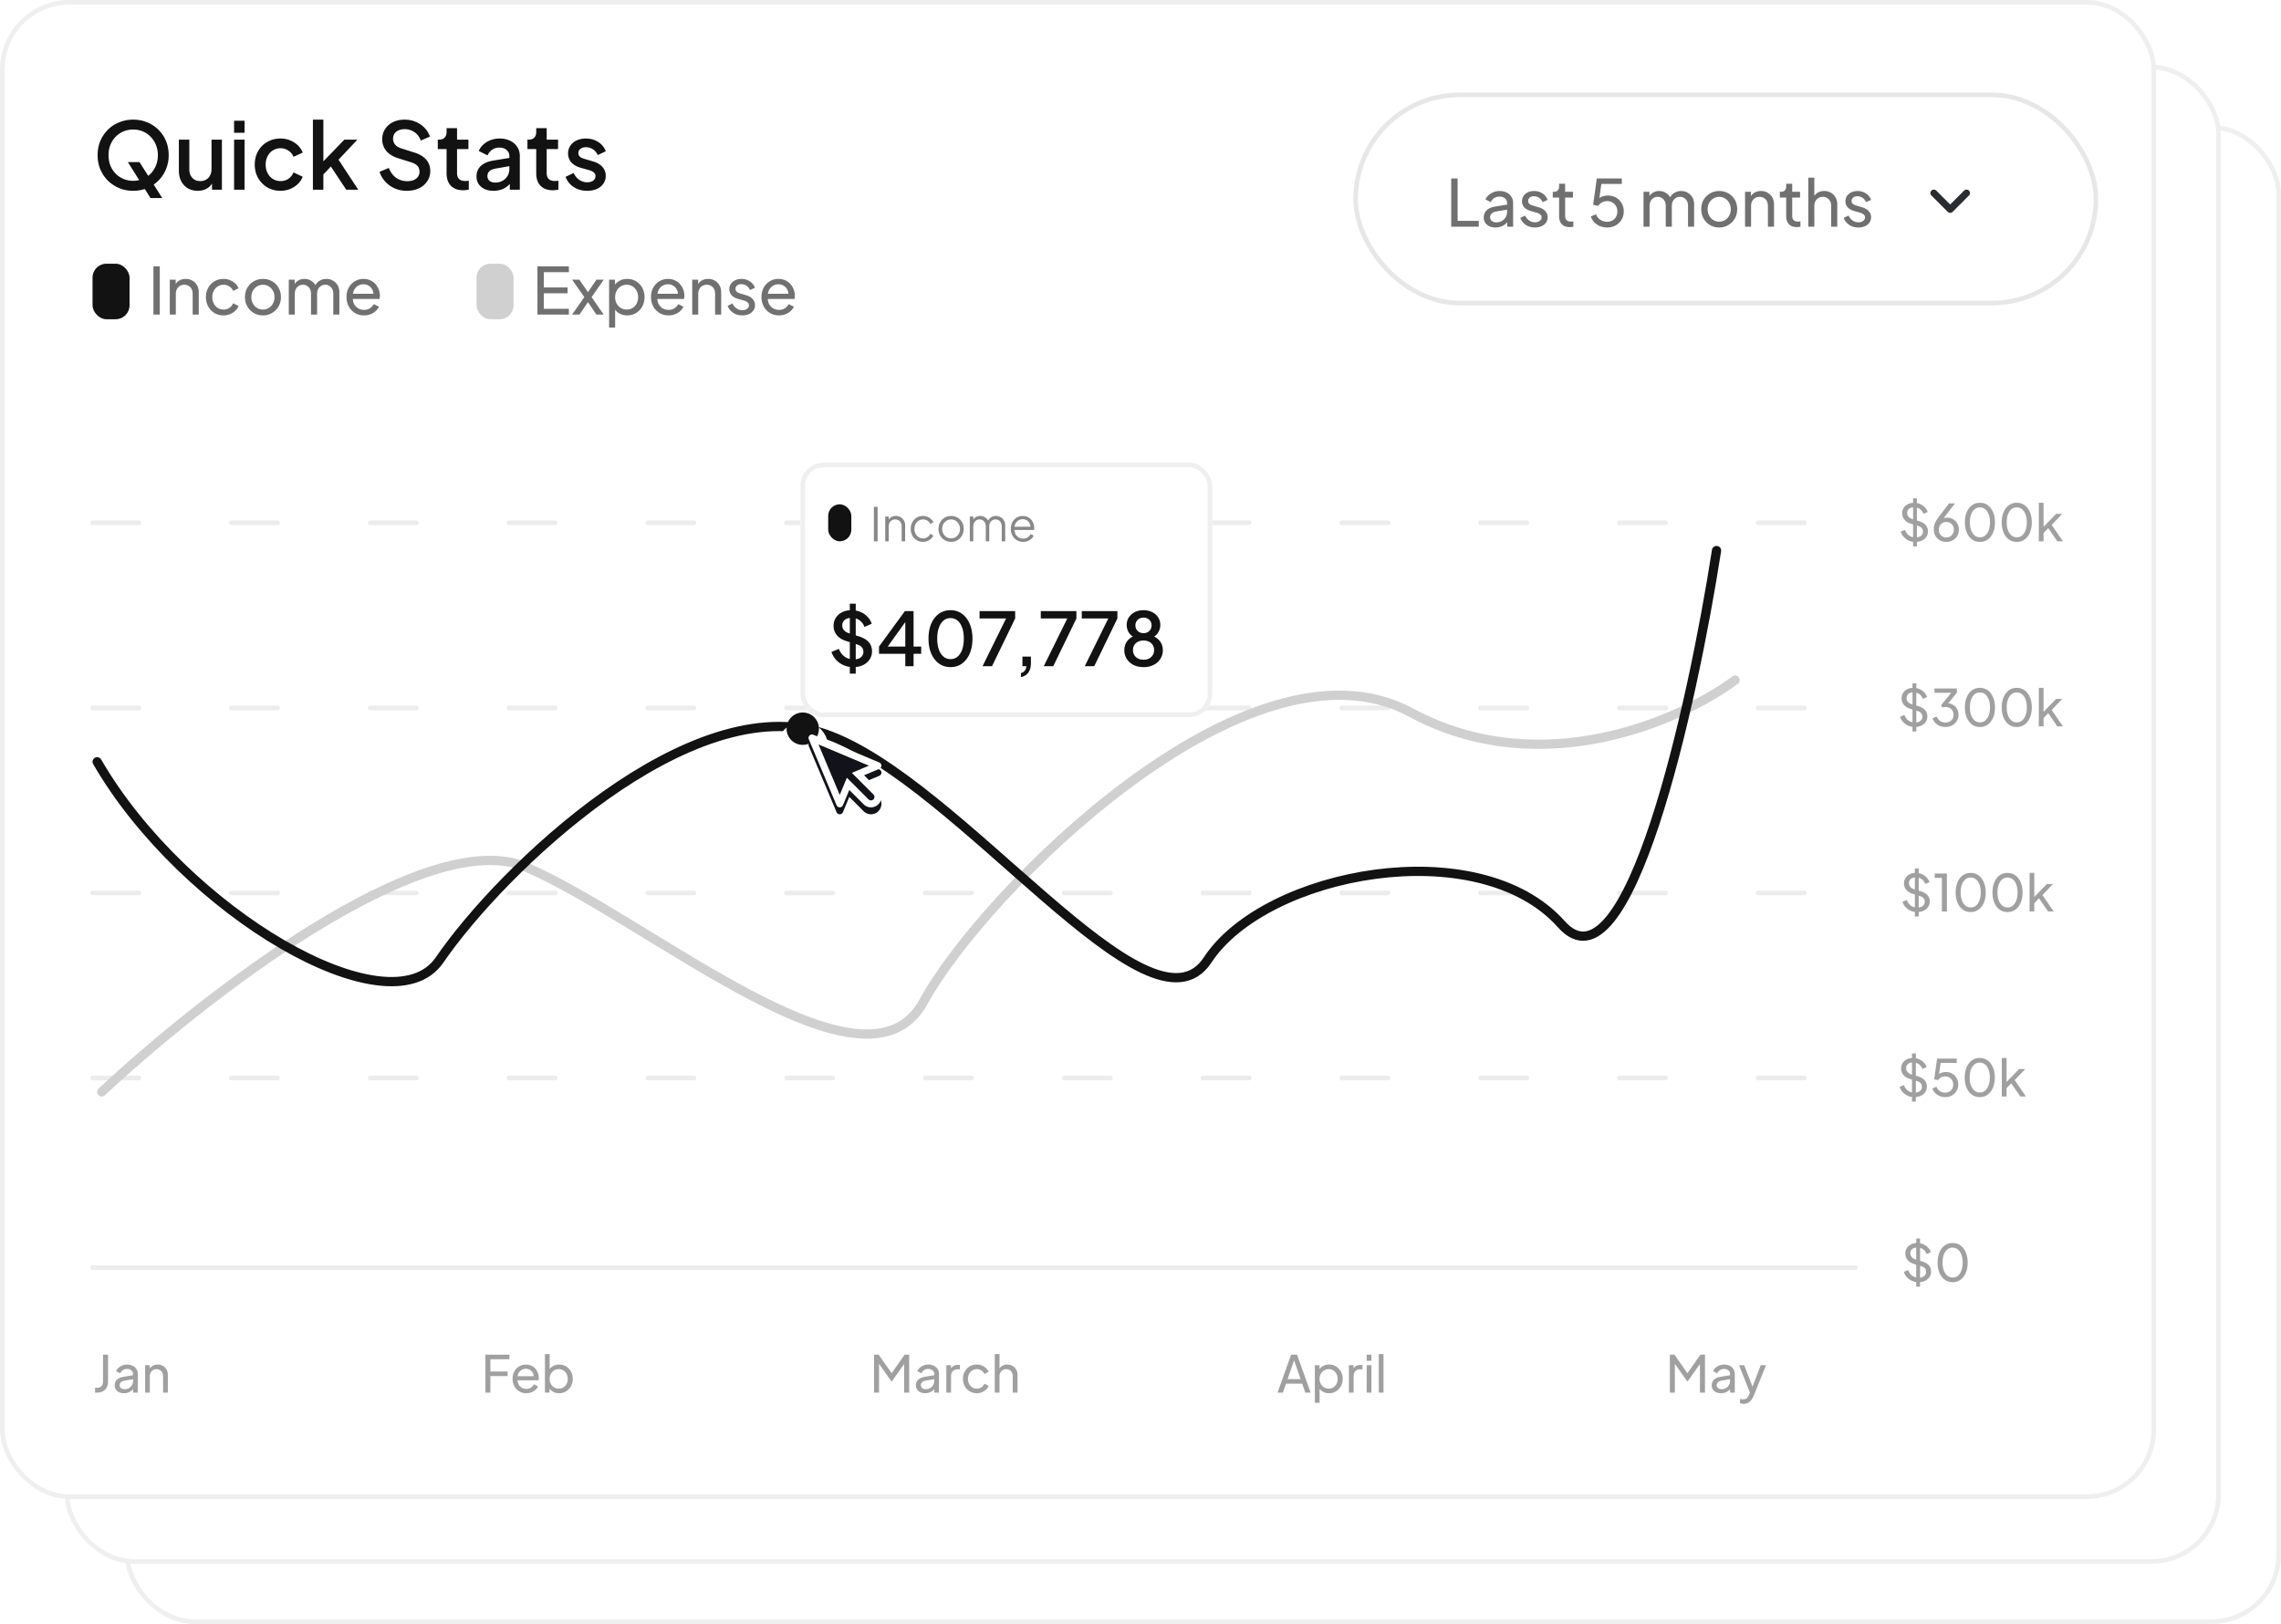 <svg xmlns="http://www.w3.org/2000/svg" width="493" height="351" fill="none"><rect width="465" height="323" x="27.5" y="27.5" fill="#fff" rx="14.5"/><rect width="465" height="323" x="27.5" y="27.5" stroke="#EFEFEF" rx="14.5"/><rect width="465" height="323" x="14.5" y="14.5" fill="#fff" rx="14.5"/><rect width="465" height="323" x="14.5" y="14.5" stroke="#EFEFEF" rx="14.5"/><rect width="465" height="323" x=".5" y=".5" fill="#fff" rx="14.5"/><rect width="465" height="323" x=".5" y=".5" stroke="#EFEFEF" rx="14.5"/><path stroke="#121212" stroke-dasharray="10 20" stroke-linecap="round" stroke-opacity=".08" d="M20 113h381M20 153h381M20 193h381M20 233h381"/><path fill="#121212" d="M28.78 41.24a7.811 7.811 0 0 1-3.02-.58 7.727 7.727 0 0 1-2.44-1.62 7.706 7.706 0 0 1-1.64-2.44c-.387-.933-.58-1.953-.58-3.06s.193-2.127.58-3.06a7.42 7.42 0 0 1 1.64-2.44 7.183 7.183 0 0 1 2.44-1.6 7.811 7.811 0 0 1 3.02-.58c1.093 0 2.1.193 3.02.58a7.183 7.183 0 0 1 2.44 1.6 7.287 7.287 0 0 1 1.64 2.44c.387.933.58 1.953.58 3.06s-.2 2.127-.6 3.06a7.438 7.438 0 0 1-1.62 2.44 7.438 7.438 0 0 1-2.44 1.62c-.933.387-1.94.58-3.02.58zm0-2.16c.773 0 1.48-.14 2.12-.42a5.206 5.206 0 0 0 1.7-1.16 5.506 5.506 0 0 0 1.12-1.76c.267-.68.4-1.413.4-2.2a5.81 5.81 0 0 0-.4-2.18 5.506 5.506 0 0 0-1.12-1.76 5.061 5.061 0 0 0-1.7-1.18 5.233 5.233 0 0 0-2.12-.42c-.773 0-1.487.14-2.14.42-.64.28-1.2.673-1.68 1.18a5.506 5.506 0 0 0-1.12 1.76 6.09 6.09 0 0 0-.38 2.18c0 .787.127 1.52.38 2.2.267.667.64 1.253 1.12 1.76.48.493 1.047.88 1.7 1.16.653.28 1.36.42 2.12.42zm3.74 3.72-4.88-7.76h2.52l4.9 7.76h-2.54zm10.219-1.56c-.814 0-1.527-.18-2.14-.54a3.911 3.911 0 0 1-1.44-1.54c-.334-.667-.5-1.433-.5-2.3v-6.68h2.26v6.48c0 .493.1.927.3 1.3.2.373.48.667.84.88.36.2.773.3 1.24.3.48 0 .9-.107 1.26-.32.36-.213.64-.513.84-.9.213-.387.32-.84.32-1.36v-6.38h2.24V41h-2.14v-2.12l.24.28a3.003 3.003 0 0 1-1.26 1.54c-.587.36-1.274.54-2.06.54zm7.858-.24V30.18h2.26V41h-2.26zm0-12.3v-2.6h2.26v2.6h-2.26zM60.64 41.24c-1.08 0-2.04-.247-2.88-.74a5.695 5.695 0 0 1-1.98-2.04c-.48-.853-.72-1.82-.72-2.9 0-1.067.24-2.027.72-2.88a5.19 5.19 0 0 1 1.98-2c.84-.493 1.8-.74 2.88-.74.733 0 1.42.133 2.06.4a4.99 4.99 0 0 1 1.66 1.06c.48.453.833.98 1.06 1.58l-1.98.92a2.849 2.849 0 0 0-1.1-1.34 2.883 2.883 0 0 0-1.7-.52 3.08 3.08 0 0 0-1.66.46c-.48.293-.86.713-1.14 1.26-.28.533-.42 1.14-.42 1.82 0 .68.14 1.293.42 1.84.28.533.66.953 1.14 1.26a3.08 3.08 0 0 0 1.66.46c.653 0 1.22-.167 1.7-.5.493-.347.86-.807 1.1-1.38l1.98.94a4.22 4.22 0 0 1-1.04 1.56 5.256 5.256 0 0 1-1.66 1.08 5.35 5.35 0 0 1-2.08.4zm6.989-.24V25.86h2.26V36l-.88-.22 5.42-5.6h2.82l-4.08 4.34 4.26 6.48h-2.6l-3.8-5.74 1.34-.18-3.2 3.4.72-1.5V41h-2.26zm20.283.24c-.933 0-1.8-.173-2.6-.52-.8-.36-1.48-.847-2.04-1.46a5.852 5.852 0 0 1-1.24-2.12l2-.84c.36.92.887 1.627 1.58 2.12.694.493 1.494.74 2.4.74.534 0 1-.08 1.4-.24.4-.173.707-.413.92-.72.227-.307.34-.66.34-1.06 0-.547-.153-.98-.46-1.3-.306-.32-.76-.573-1.36-.76l-2.8-.88c-1.12-.347-1.973-.873-2.56-1.58-.586-.72-.88-1.56-.88-2.52 0-.84.207-1.573.62-2.2a4.23 4.23 0 0 1 1.7-1.5c.734-.36 1.567-.54 2.5-.54.894 0 1.707.16 2.44.48.734.307 1.36.733 1.88 1.28.534.547.92 1.18 1.16 1.9l-1.96.86c-.293-.787-.753-1.393-1.38-1.82-.613-.427-1.326-.64-2.14-.64-.493 0-.926.087-1.3.26-.373.16-.666.4-.88.72-.2.307-.3.667-.3 1.08 0 .48.154.907.46 1.28.307.373.774.653 1.4.84l2.6.82c1.187.36 2.08.88 2.68 1.56.6.667.9 1.5.9 2.5 0 .827-.22 1.56-.66 2.2-.426.64-1.02 1.147-1.78 1.52-.76.36-1.64.54-2.64.54zm12.19-.12c-1.134 0-2.014-.32-2.64-.96-.627-.64-.94-1.54-.94-2.7v-5.24h-1.9v-2.04h.3c.506 0 .9-.147 1.18-.44.28-.293.42-.693.42-1.2v-.84h2.26v2.48h2.46v2.04h-2.46v5.14c0 .373.06.693.18.96.12.253.313.453.58.6.266.133.613.2 1.04.2.106 0 .226-.007.36-.02l.38-.04V41c-.187.027-.394.053-.62.08-.227.027-.427.04-.6.04zm6.567.12c-.733 0-1.38-.127-1.94-.38-.546-.267-.973-.627-1.28-1.08-.306-.467-.46-1.013-.46-1.64 0-.587.127-1.113.38-1.58.267-.467.674-.86 1.22-1.18.547-.32 1.234-.547 2.06-.68l3.76-.62v1.78l-3.32.58c-.6.107-1.04.3-1.32.58-.28.267-.42.613-.42 1.04 0 .413.154.753.46 1.02.32.253.727.38 1.22.38.614 0 1.147-.133 1.6-.4a2.84 2.84 0 0 0 1.08-1.06c.254-.453.38-.953.38-1.5v-2.78c0-.533-.2-.967-.6-1.3-.386-.347-.906-.52-1.56-.52-.6 0-1.126.16-1.58.48-.44.307-.766.707-.98 1.2l-1.88-.94c.2-.533.527-1 .98-1.4.454-.413.98-.733 1.58-.96a5.553 5.553 0 0 1 1.94-.34c.854 0 1.607.16 2.26.48.667.32 1.18.767 1.54 1.34.374.56.56 1.213.56 1.96V41h-2.16v-1.96l.46.06c-.253.44-.58.82-.98 1.14-.386.32-.833.567-1.34.74a4.982 4.982 0 0 1-1.66.26zm12.808-.12c-1.134 0-2.014-.32-2.64-.96-.627-.64-.94-1.54-.94-2.7v-5.24h-1.9v-2.04h.3c.506 0 .9-.147 1.18-.44.28-.293.42-.693.42-1.2v-.84h2.26v2.48h2.46v2.04h-2.46v5.14c0 .373.06.693.18.96.12.253.313.453.58.6.266.133.613.2 1.04.2.106 0 .226-.007.36-.02l.38-.04V41c-.187.027-.394.053-.62.08-.227.027-.427.04-.6.04zm7.425.12c-1.107 0-2.08-.273-2.92-.82a4.353 4.353 0 0 1-1.74-2.2l1.74-.82c.293.613.693 1.1 1.2 1.46.52.36 1.093.54 1.72.54.533 0 .967-.12 1.3-.36.333-.24.5-.567.5-.98 0-.267-.073-.48-.22-.64a1.63 1.63 0 0 0-.56-.42 3.001 3.001 0 0 0-.66-.24l-1.7-.48c-.933-.267-1.633-.667-2.1-1.2a2.89 2.89 0 0 1-.68-1.9c0-.653.167-1.22.5-1.7a3.236 3.236 0 0 1 1.38-1.14c.587-.267 1.247-.4 1.98-.4.987 0 1.867.247 2.64.74a3.902 3.902 0 0 1 1.64 2.02l-1.74.82a2.653 2.653 0 0 0-1.02-1.24 2.685 2.685 0 0 0-1.54-.46c-.493 0-.887.12-1.18.36-.293.227-.44.527-.44.9 0 .253.067.467.2.64.133.16.307.293.52.4.213.093.433.173.66.24l1.76.52c.893.253 1.58.653 2.06 1.2.48.533.72 1.173.72 1.92a2.88 2.88 0 0 1-.52 1.7c-.333.48-.8.86-1.4 1.14-.6.267-1.3.4-2.1.4z"/><path stroke="#121212" stroke-linecap="round" stroke-opacity=".08" d="M20 274h381"/><path fill="#121212" fill-opacity=".4" d="M20.55 301v-1.045h.451c.389 0 .697-.114.924-.341.227-.235.341-.55.341-.946v-5.863h1.089v5.841c0 .477-.099.891-.297 1.243a2.05 2.05 0 0 1-.814.825c-.352.191-.766.286-1.243.286h-.451zm6.223.132c-.389 0-.733-.07-1.034-.209a1.779 1.779 0 0 1-.693-.594 1.567 1.567 0 0 1-.253-.88c0-.315.066-.598.198-.847.14-.257.352-.473.638-.649.293-.176.66-.301 1.1-.374l2.2-.363v.858l-1.969.33c-.381.066-.66.187-.836.363a.902.902 0 0 0-.253.649.76.76 0 0 0 .286.605c.198.161.444.242.737.242.374 0 .697-.077.968-.231a1.73 1.73 0 0 0 .65-.649c.16-.271.241-.572.241-.902v-1.507a.96.96 0 0 0-.363-.781c-.235-.205-.546-.308-.935-.308a1.59 1.59 0 0 0-.902.264 1.53 1.53 0 0 0-.572.682l-.89-.462a1.93 1.93 0 0 1 .527-.726 2.776 2.776 0 0 1 1.859-.704c.455 0 .854.088 1.2.264.344.169.611.407.802.715.198.301.297.653.297 1.056V301h-1v-1.122l.186.066a2.03 2.03 0 0 1-.506.616 2.477 2.477 0 0 1-.748.418 2.74 2.74 0 0 1-.935.154zm4.59-.132v-5.929h1v1.155l-.165-.099a1.76 1.76 0 0 1 .704-.869c.33-.213.715-.319 1.155-.319.426 0 .803.095 1.133.286.338.191.602.455.792.792.198.337.297.719.297 1.144V301h-1.034v-3.509c0-.33-.058-.609-.176-.836a1.259 1.259 0 0 0-.506-.528 1.368 1.368 0 0 0-.737-.198c-.278 0-.528.066-.748.198a1.332 1.332 0 0 0-.506.539 1.699 1.699 0 0 0-.187.825V301h-1.023zm73.55 0v-8.195h5.192v.99h-4.114v2.651h3.729v.99h-3.729V301h-1.078zm8.837.132a2.894 2.894 0 0 1-1.529-.407 2.908 2.908 0 0 1-1.056-1.111 3.317 3.317 0 0 1-.385-1.595c0-.594.125-1.122.374-1.584a2.905 2.905 0 0 1 1.034-1.089c.44-.271.932-.407 1.474-.407.44 0 .829.081 1.166.242.345.154.635.367.869.638.242.264.426.568.55.913.132.337.198.689.198 1.056 0 .081-.007.172-.022.275a2.914 2.914 0 0 1-.033.275h-4.862v-.88h4.268l-.484.396c.066-.381.03-.722-.11-1.023a1.662 1.662 0 0 0-1.54-.979c-.344 0-.66.088-.946.264a1.79 1.79 0 0 0-.671.759c-.154.323-.216.708-.187 1.155-.029.433.037.814.198 1.144.169.323.404.576.704.759.308.176.642.264 1.001.264.396 0 .73-.092 1.001-.275.272-.183.492-.418.66-.704l.858.44a2.18 2.18 0 0 1-.55.748c-.242.22-.531.396-.869.528-.33.132-.7.198-1.111.198zm7.098 0a2.72 2.72 0 0 1-1.309-.319 2.232 2.232 0 0 1-.902-.902l.143-.176V301h-1.001v-8.327h1.023v3.674l-.154-.253c.22-.352.521-.631.902-.836a2.64 2.64 0 0 1 1.309-.319c.558 0 1.056.136 1.496.407.448.271.8.642 1.056 1.111.257.462.385.99.385 1.584a3.22 3.22 0 0 1-.385 1.573c-.256.469-.608.84-1.056 1.111-.44.271-.942.407-1.507.407zm-.077-.99c.374 0 .708-.092 1.001-.275a1.86 1.86 0 0 0 .682-.748c.169-.323.253-.682.253-1.078 0-.411-.084-.77-.253-1.078a1.86 1.86 0 0 0-.682-.748 1.793 1.793 0 0 0-1.001-.286 1.91 1.91 0 0 0-1.012.275 2.007 2.007 0 0 0-.704.759 2.257 2.257 0 0 0-.253 1.078c0 .396.085.755.253 1.078.176.315.411.565.704.748a1.91 1.91 0 0 0 1.012.275zm68.142.858v-8.195h.99l3.069 4.367h-.506l3.047-4.367h.99V301h-1.089v-6.831l.385.121-3.047 4.29h-.088l-3.014-4.29.341-.121V301h-1.078zm11.027.132c-.389 0-.733-.07-1.034-.209a1.785 1.785 0 0 1-.693-.594 1.564 1.564 0 0 1-.253-.88c0-.315.066-.598.198-.847.139-.257.352-.473.638-.649.293-.176.66-.301 1.1-.374l2.2-.363v.858l-1.969.33c-.381.066-.66.187-.836.363a.9.9 0 0 0-.253.649c0 .242.095.444.286.605.198.161.444.242.737.242.374 0 .697-.077.968-.231a1.72 1.72 0 0 0 .649-.649c.161-.271.242-.572.242-.902v-1.507a.96.96 0 0 0-.363-.781c-.235-.205-.546-.308-.935-.308a1.59 1.59 0 0 0-.902.264 1.53 1.53 0 0 0-.572.682l-.891-.462c.11-.271.286-.513.528-.726a2.778 2.778 0 0 1 1.859-.704c.455 0 .854.088 1.199.264.345.169.612.407.803.715.198.301.297.653.297 1.056V301h-1.001v-1.122l.187.066c-.125.235-.293.44-.506.616a2.48 2.48 0 0 1-.748.418 2.742 2.742 0 0 1-.935.154zm4.589-.132v-5.929h1.001v1.089l-.11-.154c.14-.337.352-.587.638-.748.286-.169.635-.253 1.045-.253h.363v.968h-.517c-.418 0-.755.132-1.012.396-.256.257-.385.623-.385 1.1V301h-1.023zm6.596.132a2.973 2.973 0 0 1-1.551-.407 2.908 2.908 0 0 1-1.056-1.111 3.24 3.24 0 0 1-.385-1.584c0-.594.128-1.122.385-1.584a2.928 2.928 0 0 1 1.056-1.1 2.973 2.973 0 0 1 1.551-.407c.389 0 .752.07 1.089.209.337.139.634.326.891.561.257.235.444.51.561.825l-.913.44a1.751 1.751 0 0 0-.638-.748 1.696 1.696 0 0 0-.99-.297c-.359 0-.686.092-.979.275a1.98 1.98 0 0 0-.682.748 2.268 2.268 0 0 0-.253 1.089c0 .396.084.755.253 1.078.169.315.396.565.682.748.293.183.62.275.979.275.374 0 .704-.095.99-.286.286-.198.499-.458.638-.781l.913.462a2.198 2.198 0 0 1-.561.825 3.006 3.006 0 0 1-.891.561c-.337.139-.7.209-1.089.209zm3.878-.132v-8.327h1.023v3.553l-.187-.099a1.76 1.76 0 0 1 .704-.869c.33-.213.715-.319 1.155-.319.425 0 .803.095 1.133.286.337.191.601.455.792.792.198.337.297.719.297 1.144V301h-1.034v-3.509c0-.33-.062-.609-.187-.836a1.275 1.275 0 0 0-.495-.528 1.368 1.368 0 0 0-.737-.198c-.271 0-.517.066-.737.198-.22.125-.392.304-.517.539-.125.227-.187.502-.187.825V301h-1.023zm61.118 0 2.937-8.195h1.276l2.937 8.195h-1.155l-.671-1.925h-3.498l-.671 1.925h-1.155zm2.167-2.915h2.816l-1.562-4.499h.308l-1.562 4.499zm5.895 5.115v-8.129h1.001v1.276l-.132-.253c.22-.352.52-.631.902-.836a2.636 2.636 0 0 1 1.309-.319c.557 0 1.056.136 1.496.407.447.271.799.642 1.056 1.111.256.462.385.99.385 1.584 0 .579-.129 1.104-.385 1.573-.257.469-.609.84-1.056 1.111-.44.271-.943.407-1.507.407-.477 0-.913-.106-1.309-.319a2.22 2.22 0 0 1-.902-.902l.165-.176v3.465h-1.023zm2.992-3.058c.374 0 .707-.092 1.001-.275.293-.183.52-.433.682-.748a2.3 2.3 0 0 0 .253-1.078c0-.411-.085-.77-.253-1.078a1.874 1.874 0 0 0-.682-.748 1.795 1.795 0 0 0-1.001-.286c-.374 0-.712.092-1.012.275a2 2 0 0 0-.704.759 2.246 2.246 0 0 0-.253 1.078c0 .396.084.755.253 1.078.176.315.41.565.704.748.3.183.638.275 1.012.275zm4.366.858v-5.929h1.001v1.089l-.11-.154c.139-.337.352-.587.638-.748.286-.169.634-.253 1.045-.253h.363v.968h-.517c-.418 0-.755.132-1.012.396-.257.257-.385.623-.385 1.1V301h-1.023zm3.846 0v-5.929h1.023V301h-1.023zm0-6.875v-1.32h1.023v1.32h-1.023zm2.61 6.875v-8.327h1.023V301h-1.023zm62.916 0v-8.195h.99l3.069 4.367h-.506l3.047-4.367h.99V301h-1.089v-6.831l.385.121-3.047 4.29h-.088l-3.014-4.29.341-.121V301h-1.078zm11.027.132c-.389 0-.733-.07-1.034-.209a1.785 1.785 0 0 1-.693-.594 1.564 1.564 0 0 1-.253-.88c0-.315.066-.598.198-.847.139-.257.352-.473.638-.649.293-.176.66-.301 1.1-.374l2.2-.363v.858l-1.969.33c-.381.066-.66.187-.836.363a.9.9 0 0 0-.253.649c0 .242.095.444.286.605.198.161.444.242.737.242.374 0 .697-.077.968-.231a1.72 1.72 0 0 0 .649-.649c.161-.271.242-.572.242-.902v-1.507a.96.96 0 0 0-.363-.781c-.235-.205-.546-.308-.935-.308a1.59 1.59 0 0 0-.902.264 1.53 1.53 0 0 0-.572.682l-.891-.462c.11-.271.286-.513.528-.726a2.778 2.778 0 0 1 1.859-.704c.455 0 .854.088 1.199.264.345.169.612.407.803.715.198.301.297.653.297 1.056V301h-1.001v-1.122l.187.066c-.125.235-.293.44-.506.616a2.48 2.48 0 0 1-.748.418 2.742 2.742 0 0 1-.935.154zm4.908 2.288c-.132 0-.264-.011-.396-.033a1.307 1.307 0 0 1-.374-.099v-.913c.081.007.18.022.297.044.125.022.246.033.363.033.345 0 .605-.077.781-.231.184-.154.356-.414.517-.781l.374-.891-.022.891-2.53-6.369h1.111l1.969 5.06h-.33l1.958-5.06h1.133l-2.673 6.633a3.703 3.703 0 0 1-.484.869c-.19.264-.425.469-.704.616-.278.154-.608.231-.99.231zm37.81-26.288c-.521 0-.998-.095-1.43-.286a3.277 3.277 0 0 1-1.1-.803 3.075 3.075 0 0 1-.649-1.133l.935-.385c.198.528.491.935.88 1.221.396.279.858.418 1.386.418.322 0 .605-.051.847-.154.242-.103.429-.246.561-.429.139-.191.209-.411.209-.66 0-.345-.099-.616-.297-.814-.191-.205-.473-.359-.847-.462l-1.507-.462c-.594-.183-1.049-.473-1.364-.869a2.125 2.125 0 0 1-.473-1.364c0-.447.106-.84.319-1.177.22-.345.52-.612.902-.803a2.863 2.863 0 0 1 1.32-.297c.491 0 .935.088 1.331.264.403.176.744.414 1.023.715.278.293.484.631.616 1.012l-.924.385c-.176-.462-.44-.81-.792-1.045-.352-.242-.767-.363-1.243-.363a1.87 1.87 0 0 0-.781.154c-.22.095-.393.238-.517.429a1.191 1.191 0 0 0-.176.66c0 .301.095.568.286.803.19.235.48.414.869.539l1.375.407c.645.198 1.133.48 1.463.847.33.367.495.821.495 1.364 0 .447-.118.843-.352 1.188a2.33 2.33 0 0 1-.957.814c-.404.191-.873.286-1.408.286zm-.495.968v-10.395h.825V278.1h-.825zm7.87-.968c-.653 0-1.225-.176-1.716-.528-.484-.359-.862-.854-1.133-1.485-.271-.638-.407-1.379-.407-2.222s.136-1.58.407-2.211c.271-.638.649-1.133 1.133-1.485.484-.352 1.052-.528 1.705-.528s1.221.176 1.705.528c.484.352.862.847 1.133 1.485.279.631.418 1.368.418 2.211 0 .843-.136 1.584-.407 2.222-.271.638-.653 1.133-1.144 1.485-.484.352-1.049.528-1.694.528zm0-1.001c.44 0 .821-.132 1.144-.396.323-.271.572-.649.748-1.133.183-.484.275-1.052.275-1.705s-.092-1.221-.275-1.705c-.176-.484-.429-.858-.759-1.122a1.751 1.751 0 0 0-1.144-.396c-.44 0-.821.132-1.144.396-.323.264-.576.638-.759 1.122-.176.484-.264 1.052-.264 1.705 0 .645.088 1.21.264 1.694.183.484.436.862.759 1.133.33.271.715.407 1.155.407zm-8.287-38.999c-.521 0-.998-.095-1.43-.286a3.277 3.277 0 0 1-1.1-.803 3.075 3.075 0 0 1-.649-1.133l.935-.385c.198.528.491.935.88 1.221.396.279.858.418 1.386.418.322 0 .605-.051.847-.154.242-.103.429-.246.561-.429.139-.191.209-.411.209-.66 0-.345-.099-.616-.297-.814-.191-.205-.473-.359-.847-.462l-1.507-.462c-.594-.183-1.049-.473-1.364-.869a2.125 2.125 0 0 1-.473-1.364c0-.447.106-.84.319-1.177.22-.345.52-.612.902-.803a2.863 2.863 0 0 1 1.32-.297c.491 0 .935.088 1.331.264.403.176.744.414 1.023.715.278.293.484.631.616 1.012l-.924.385c-.176-.462-.44-.81-.792-1.045-.352-.242-.767-.363-1.243-.363a1.87 1.87 0 0 0-.781.154c-.22.095-.393.238-.517.429a1.191 1.191 0 0 0-.176.66c0 .301.095.568.286.803.19.235.48.414.869.539l1.375.407c.645.198 1.133.48 1.463.847.33.367.495.821.495 1.364 0 .447-.118.843-.352 1.188a2.33 2.33 0 0 1-.957.814c-.404.191-.873.286-1.408.286zm-.495.968v-10.395h.825V238.1h-.825zm7.177-.968c-.425 0-.825-.073-1.199-.22-.374-.154-.7-.37-.979-.649a2.627 2.627 0 0 1-.594-1.001l.88-.374c.154.403.403.719.748.946.352.22.733.33 1.144.33.337 0 .634-.073.891-.22.264-.154.469-.363.616-.627.147-.271.22-.572.22-.902 0-.345-.077-.649-.231-.913a1.678 1.678 0 0 0-1.485-.847 1.88 1.88 0 0 0-.924.231c-.279.154-.48.348-.605.583l-.869-.187.627-4.477h4.246v.935h-3.839l.418-.418-.484 3.476-.374-.22c.242-.308.524-.528.847-.66.33-.139.686-.209 1.067-.209.535 0 1.005.121 1.408.363s.719.565.946.968c.227.403.341.862.341 1.375s-.125.975-.374 1.386a2.673 2.673 0 0 1-1.001.979c-.418.235-.898.352-1.441.352zm7.471 0c-.652 0-1.224-.176-1.716-.528-.484-.359-.861-.854-1.133-1.485-.271-.638-.407-1.379-.407-2.222s.136-1.58.407-2.211c.272-.638.649-1.133 1.133-1.485.484-.352 1.053-.528 1.705-.528.653 0 1.221.176 1.705.528.484.352.862.847 1.133 1.485.279.631.418 1.368.418 2.211 0 .843-.135 1.584-.407 2.222-.271.638-.652 1.133-1.144 1.485-.484.352-1.048.528-1.694.528zm0-1.001c.44 0 .822-.132 1.144-.396.323-.271.572-.649.748-1.133.184-.484.275-1.052.275-1.705s-.091-1.221-.275-1.705c-.176-.484-.429-.858-.759-1.122a1.75 1.75 0 0 0-1.144-.396c-.44 0-.821.132-1.144.396-.322.264-.575.638-.759 1.122-.176.484-.264 1.052-.264 1.705 0 .645.088 1.21.264 1.694.184.484.437.862.759 1.133.33.271.715.407 1.155.407zm4.759.869v-8.327h1.023v5.709l-.418-.099 3.146-3.212h1.309l-2.277 2.387 2.431 3.542h-1.21l-2.222-3.212.638-.033-1.727 1.804.33-.748V237h-1.023zm-18.294-39.868c-.521 0-.998-.095-1.43-.286a3.277 3.277 0 0 1-1.1-.803 3.075 3.075 0 0 1-.649-1.133l.935-.385c.198.528.491.935.88 1.221.396.279.858.418 1.386.418.322 0 .605-.051.847-.154.242-.103.429-.246.561-.429.139-.191.209-.411.209-.66 0-.345-.099-.616-.297-.814-.191-.205-.473-.359-.847-.462l-1.507-.462c-.594-.183-1.049-.473-1.364-.869a2.125 2.125 0 0 1-.473-1.364c0-.447.106-.84.319-1.177.22-.345.52-.612.902-.803a2.863 2.863 0 0 1 1.32-.297c.491 0 .935.088 1.331.264.403.176.744.414 1.023.715.278.293.484.631.616 1.012l-.924.385c-.176-.462-.44-.81-.792-1.045-.352-.242-.767-.363-1.243-.363a1.87 1.87 0 0 0-.781.154c-.22.095-.393.238-.517.429a1.191 1.191 0 0 0-.176.66c0 .301.095.568.286.803.19.235.48.414.869.539l1.375.407c.645.198 1.133.48 1.463.847.33.367.495.821.495 1.364 0 .447-.118.843-.352 1.188a2.33 2.33 0 0 1-.957.814c-.404.191-.873.286-1.408.286zm-.495.968v-10.395h.825V198.1h-.825zm5.835-1.1v-7.26h-1.551v-.935h2.64V197h-1.089zm6.235.132c-.652 0-1.224-.176-1.716-.528-.484-.359-.861-.854-1.133-1.485-.271-.638-.407-1.379-.407-2.222s.136-1.58.407-2.211c.272-.638.649-1.133 1.133-1.485.484-.352 1.053-.528 1.705-.528.653 0 1.221.176 1.705.528.484.352.862.847 1.133 1.485.279.631.418 1.368.418 2.211 0 .843-.135 1.584-.407 2.222-.271.638-.652 1.133-1.144 1.485-.484.352-1.048.528-1.694.528zm0-1.001c.44 0 .822-.132 1.144-.396.323-.271.572-.649.748-1.133.184-.484.275-1.052.275-1.705s-.091-1.221-.275-1.705c-.176-.484-.429-.858-.759-1.122a1.75 1.75 0 0 0-1.144-.396c-.44 0-.821.132-1.144.396-.322.264-.575.638-.759 1.122-.176.484-.264 1.052-.264 1.705 0 .645.088 1.21.264 1.694.184.484.437.862.759 1.133.33.271.715.407 1.155.407zm7.96 1.001c-.652 0-1.224-.176-1.716-.528-.484-.359-.861-.854-1.133-1.485-.271-.638-.407-1.379-.407-2.222s.136-1.58.407-2.211c.272-.638.649-1.133 1.133-1.485.484-.352 1.053-.528 1.705-.528.653 0 1.221.176 1.705.528.484.352.862.847 1.133 1.485.279.631.418 1.368.418 2.211 0 .843-.135 1.584-.407 2.222-.271.638-.652 1.133-1.144 1.485-.484.352-1.048.528-1.694.528zm0-1.001c.44 0 .822-.132 1.144-.396.323-.271.572-.649.748-1.133.184-.484.275-1.052.275-1.705s-.091-1.221-.275-1.705c-.176-.484-.429-.858-.759-1.122a1.75 1.75 0 0 0-1.144-.396c-.44 0-.821.132-1.144.396-.322.264-.575.638-.759 1.122-.176.484-.264 1.052-.264 1.705 0 .645.088 1.21.264 1.694.184.484.437.862.759 1.133.33.271.715.407 1.155.407zm4.759.869v-8.327h1.023v5.709l-.418-.099 3.146-3.212h1.309l-2.277 2.387 2.431 3.542h-1.21l-2.222-3.212.638-.033-1.727 1.804.33-.748V197h-1.023zm-24.808-39.868c-.521 0-.997-.095-1.43-.286a3.287 3.287 0 0 1-1.1-.803 3.075 3.075 0 0 1-.649-1.133l.935-.385c.198.528.491.935.88 1.221.396.279.858.418 1.386.418.323 0 .605-.051.847-.154.242-.103.429-.246.561-.429.139-.191.209-.411.209-.66 0-.345-.099-.616-.297-.814-.191-.205-.473-.359-.847-.462l-1.507-.462c-.594-.183-1.049-.473-1.364-.869a2.131 2.131 0 0 1-.473-1.364c0-.447.106-.84.319-1.177a2.23 2.23 0 0 1 .902-.803 2.869 2.869 0 0 1 1.32-.297c.491 0 .935.088 1.331.264.403.176.744.414 1.023.715.279.293.484.631.616 1.012l-.924.385c-.176-.462-.44-.81-.792-1.045-.352-.242-.766-.363-1.243-.363-.293 0-.554.051-.781.154-.22.095-.392.238-.517.429a1.2 1.2 0 0 0-.176.66c0 .301.095.568.286.803.191.235.48.414.869.539l1.375.407c.645.198 1.133.48 1.463.847.33.367.495.821.495 1.364 0 .447-.117.843-.352 1.188a2.318 2.318 0 0 1-.957.814c-.403.191-.873.286-1.408.286zm-.495.968v-10.395h.825V158.1h-.825zm7.111-.968a3.15 3.15 0 0 1-1.21-.231 2.848 2.848 0 0 1-.968-.649 2.724 2.724 0 0 1-.605-1.012l.913-.374c.154.411.396.73.726.957.33.227.712.341 1.144.341.338 0 .638-.066.902-.198a1.45 1.45 0 0 0 .616-.572c.154-.249.231-.55.231-.902 0-.359-.077-.66-.231-.902a1.45 1.45 0 0 0-.616-.572 2.014 2.014 0 0 0-.913-.198c-.11 0-.231.007-.363.022a1.679 1.679 0 0 0-.319.066l-.231-.495 2.189-2.673h-3.63v-.935h4.851v.902l-2.09 2.574-.066-.286c.492.015.924.128 1.298.341.374.213.668.502.88.869.213.359.319.781.319 1.265a2.577 2.577 0 0 1-1.364 2.31c-.425.235-.913.352-1.463.352zm7.473 0c-.652 0-1.224-.176-1.716-.528-.484-.359-.861-.854-1.133-1.485-.271-.638-.407-1.379-.407-2.222s.136-1.58.407-2.211c.272-.638.649-1.133 1.133-1.485.484-.352 1.053-.528 1.705-.528.653 0 1.221.176 1.705.528.484.352.862.847 1.133 1.485.279.631.418 1.368.418 2.211 0 .843-.135 1.584-.407 2.222-.271.638-.652 1.133-1.144 1.485-.484.352-1.048.528-1.694.528zm0-1.001c.44 0 .822-.132 1.144-.396.323-.271.572-.649.748-1.133.184-.484.275-1.052.275-1.705s-.091-1.221-.275-1.705c-.176-.484-.429-.858-.759-1.122a1.75 1.75 0 0 0-1.144-.396c-.44 0-.821.132-1.144.396-.322.264-.575.638-.759 1.122-.176.484-.264 1.052-.264 1.705 0 .645.088 1.21.264 1.694.184.484.437.862.759 1.133.33.271.715.407 1.155.407zm7.96 1.001c-.652 0-1.224-.176-1.716-.528-.484-.359-.861-.854-1.133-1.485-.271-.638-.407-1.379-.407-2.222s.136-1.58.407-2.211c.272-.638.649-1.133 1.133-1.485.484-.352 1.053-.528 1.705-.528.653 0 1.221.176 1.705.528.484.352.862.847 1.133 1.485.279.631.418 1.368.418 2.211 0 .843-.135 1.584-.407 2.222-.271.638-.652 1.133-1.144 1.485-.484.352-1.048.528-1.694.528zm0-1.001c.44 0 .822-.132 1.144-.396.323-.271.572-.649.748-1.133.184-.484.275-1.052.275-1.705s-.091-1.221-.275-1.705c-.176-.484-.429-.858-.759-1.122a1.75 1.75 0 0 0-1.144-.396c-.44 0-.821.132-1.144.396-.322.264-.575.638-.759 1.122-.176.484-.264 1.052-.264 1.705 0 .645.088 1.21.264 1.694.184.484.437.862.759 1.133.33.271.715.407 1.155.407zm4.759.869v-8.327h1.023v5.709l-.418-.099 3.146-3.212h1.309l-2.277 2.387 2.431 3.542h-1.21l-2.222-3.212.638-.033-1.727 1.804.33-.748V157h-1.023zm-26.679-39.868c-.521 0-.997-.095-1.43-.286a3.287 3.287 0 0 1-1.1-.803 3.075 3.075 0 0 1-.649-1.133l.935-.385c.198.528.491.935.88 1.221.396.279.858.418 1.386.418.323 0 .605-.051.847-.154.242-.103.429-.246.561-.429.139-.191.209-.411.209-.66 0-.345-.099-.616-.297-.814-.191-.205-.473-.359-.847-.462l-1.507-.462c-.594-.183-1.049-.473-1.364-.869a2.131 2.131 0 0 1-.473-1.364c0-.447.106-.84.319-1.177a2.23 2.23 0 0 1 .902-.803 2.869 2.869 0 0 1 1.32-.297c.491 0 .935.088 1.331.264.403.176.744.414 1.023.715.279.293.484.631.616 1.012l-.924.385c-.176-.462-.44-.81-.792-1.045-.352-.242-.766-.363-1.243-.363-.293 0-.554.051-.781.154-.22.095-.392.238-.517.429a1.2 1.2 0 0 0-.176.66c0 .301.095.568.286.803.191.235.48.414.869.539l1.375.407c.645.198 1.133.48 1.463.847.33.367.495.821.495 1.364 0 .447-.117.843-.352 1.188a2.318 2.318 0 0 1-.957.814c-.403.191-.873.286-1.408.286zm-.495.968v-10.395h.825V118.1h-.825zm7.188-.968c-.528 0-.997-.117-1.408-.352a2.614 2.614 0 0 1-.957-.957 2.772 2.772 0 0 1-.352-1.397c0-.286.033-.568.099-.847s.173-.561.319-.847a6.6 6.6 0 0 1 .561-.891l2.31-3.036h1.298l-2.827 3.674-.198-.022c.11-.147.231-.26.363-.341.14-.081.286-.139.44-.176.162-.037.33-.055.506-.055.484 0 .917.114 1.298.341.389.22.693.524.913.913.228.389.341.836.341 1.342 0 .506-.117.961-.352 1.364a2.601 2.601 0 0 1-.968.946 2.775 2.775 0 0 1-1.386.341zm0-.968c.308 0 .583-.07.825-.209.242-.147.433-.348.572-.605.147-.257.22-.543.22-.858 0-.33-.069-.616-.209-.858a1.591 1.591 0 0 0-.572-.594 1.576 1.576 0 0 0-.836-.22c-.308 0-.586.073-.836.22a1.575 1.575 0 0 0-.583.594 1.694 1.694 0 0 0-.209.858c0 .315.07.601.209.858.147.257.341.458.583.605.25.139.528.209.836.209zm7.267.968c-.652 0-1.224-.176-1.716-.528-.484-.359-.861-.854-1.133-1.485-.271-.638-.407-1.379-.407-2.222s.136-1.58.407-2.211c.272-.638.649-1.133 1.133-1.485.484-.352 1.053-.528 1.705-.528.653 0 1.221.176 1.705.528.484.352.862.847 1.133 1.485.279.631.418 1.368.418 2.211 0 .843-.135 1.584-.407 2.222-.271.638-.652 1.133-1.144 1.485-.484.352-1.048.528-1.694.528zm0-1.001c.44 0 .822-.132 1.144-.396.323-.271.572-.649.748-1.133.184-.484.275-1.052.275-1.705s-.091-1.221-.275-1.705c-.176-.484-.429-.858-.759-1.122a1.75 1.75 0 0 0-1.144-.396c-.44 0-.821.132-1.144.396-.322.264-.575.638-.759 1.122-.176.484-.264 1.052-.264 1.705 0 .645.088 1.21.264 1.694.184.484.437.862.759 1.133.33.271.715.407 1.155.407zm7.96 1.001c-.652 0-1.224-.176-1.716-.528-.484-.359-.861-.854-1.133-1.485-.271-.638-.407-1.379-.407-2.222s.136-1.58.407-2.211c.272-.638.649-1.133 1.133-1.485.484-.352 1.053-.528 1.705-.528.653 0 1.221.176 1.705.528.484.352.862.847 1.133 1.485.279.631.418 1.368.418 2.211 0 .843-.135 1.584-.407 2.222-.271.638-.652 1.133-1.144 1.485-.484.352-1.048.528-1.694.528zm0-1.001c.44 0 .822-.132 1.144-.396.323-.271.572-.649.748-1.133.184-.484.275-1.052.275-1.705s-.091-1.221-.275-1.705c-.176-.484-.429-.858-.759-1.122a1.75 1.75 0 0 0-1.144-.396c-.44 0-.821.132-1.144.396-.322.264-.575.638-.759 1.122-.176.484-.264 1.052-.264 1.705 0 .645.088 1.21.264 1.694.184.484.437.862.759 1.133.33.271.715.407 1.155.407zm4.759.869v-8.327h1.023v5.709l-.418-.099 3.146-3.212h1.309l-2.277 2.387 2.431 3.542h-1.21l-2.222-3.212.638-.033-1.727 1.804.33-.748V117h-1.023z"/><path stroke="#D0D0D0" stroke-linecap="round" stroke-width="2" d="M22 236c21.57-20.167 70.154-58.1 91.932-48.5 27.222 12 73.188 52 85.684 29 12.495-23 70.064-81.5 105.32-62.5 28.204 15.2 58.461 1.667 70.064-7"/><path stroke="#121212" stroke-linecap="round" stroke-width="2" d="M21 164.658c18.774 32.446 63.272 58.496 74 42.842 13.41-19.568 54.289-58.898 83.344-48.863 29.054 10.035 70.14 67.929 82.656 48.863 12.516-19.066 58.595-27.79 76.475-7.72 14.304 16.055 28.31-47.164 33.525-80.78"/><g filter="url(#a)"><circle cx="173.5" cy="157.5" r="5.5" fill="#fff"/></g><circle cx="173.5" cy="157.5" r="3.5" fill="#121212"/><path fill="#121212" fill-opacity=".6" d="M33.162 68V57.57h1.372V68h-1.372zm3.537 0v-7.546h1.274v1.47l-.21-.126c.187-.476.486-.845.896-1.106.42-.27.91-.406 1.47-.406.542 0 1.022.121 1.442.364.43.243.766.579 1.008 1.008.252.43.378.915.378 1.456V68h-1.316v-4.466c0-.42-.074-.775-.224-1.064a1.598 1.598 0 0 0-.644-.672 1.742 1.742 0 0 0-.938-.252c-.354 0-.672.084-.952.252-.27.159-.485.387-.644.686-.158.29-.238.64-.238 1.05V68H36.7zm11.622.168c-.738 0-1.396-.173-1.974-.518a3.696 3.696 0 0 1-1.345-1.414c-.326-.597-.49-1.27-.49-2.016 0-.756.164-1.428.49-2.016a3.724 3.724 0 0 1 1.344-1.4c.58-.345 1.237-.518 1.975-.518.494 0 .956.089 1.386.266a3.81 3.81 0 0 1 1.133.714c.327.299.565.649.714 1.05l-1.162.56a2.229 2.229 0 0 0-.812-.952 2.16 2.16 0 0 0-1.26-.378c-.457 0-.872.117-1.245.35-.364.233-.654.55-.869.952-.214.401-.322.863-.322 1.386 0 .504.108.961.322 1.372.215.401.505.719.868.952.374.233.79.35 1.247.35.476 0 .896-.121 1.26-.364.363-.252.634-.583.811-.994l1.162.588a2.8 2.8 0 0 1-.714 1.05 3.832 3.832 0 0 1-1.134.714c-.429.177-.89.266-1.386.266zm8.519 0a3.907 3.907 0 0 1-1.974-.504 3.84 3.84 0 0 1-1.4-1.414c-.345-.597-.518-1.274-.518-2.03 0-.756.168-1.428.504-2.016a3.872 3.872 0 0 1 1.4-1.4c.588-.345 1.25-.518 1.988-.518.728 0 1.386.173 1.974.518A3.66 3.66 0 0 1 60.2 62.19c.345.588.518 1.265.518 2.03 0 .765-.177 1.447-.532 2.044a3.983 3.983 0 0 1-1.414 1.4 3.777 3.777 0 0 1-1.932.504zm0-1.26a2.33 2.33 0 0 0 1.26-.35c.383-.233.681-.555.896-.966.224-.41.336-.868.336-1.372 0-.513-.112-.966-.336-1.358a2.443 2.443 0 0 0-.896-.952 2.261 2.261 0 0 0-1.26-.364c-.476 0-.905.121-1.288.364-.373.233-.672.55-.896.952-.224.392-.336.845-.336 1.358 0 .504.112.961.336 1.372.224.41.523.733.896.966.383.233.812.35 1.288.35zM62.416 68v-7.546h1.274v1.54l-.182-.238c.187-.476.485-.84.896-1.092.41-.252.873-.378 1.386-.378.588 0 1.115.163 1.582.49.476.327.803.756.98 1.288l-.364.014c.196-.588.528-1.031.994-1.33a2.761 2.761 0 0 1 1.554-.462c.523 0 .994.121 1.414.364.43.243.77.579 1.022 1.008.252.43.378.915.378 1.456V68h-1.316v-4.466c0-.42-.075-.775-.224-1.064a1.653 1.653 0 0 0-.616-.672 1.578 1.578 0 0 0-.896-.252c-.336 0-.64.084-.91.252a1.729 1.729 0 0 0-.63.686c-.15.29-.224.64-.224 1.05V68h-1.316v-4.466c0-.42-.075-.775-.224-1.064a1.653 1.653 0 0 0-.616-.672 1.578 1.578 0 0 0-.896-.252c-.336 0-.64.084-.91.252a1.729 1.729 0 0 0-.63.686c-.15.29-.224.64-.224 1.05V68h-1.302zm16.255.168c-.728 0-1.376-.173-1.946-.518a3.696 3.696 0 0 1-1.344-1.414 4.212 4.212 0 0 1-.49-2.03c0-.756.16-1.428.476-2.016a3.687 3.687 0 0 1 1.316-1.386 3.503 3.503 0 0 1 1.876-.518c.56 0 1.055.103 1.484.308.44.196.808.467 1.106.812.308.336.542.723.7 1.162.168.43.252.877.252 1.344 0 .103-.009.22-.028.35a3.766 3.766 0 0 1-.042.35h-6.188v-1.12h5.432l-.616.504c.084-.485.038-.92-.14-1.302a2.113 2.113 0 0 0-1.96-1.246c-.438 0-.84.112-1.204.336a2.273 2.273 0 0 0-.854.966c-.196.41-.275.9-.238 1.47-.037.55.047 1.036.252 1.456.215.41.514.733.896.966.392.224.817.336 1.274.336.504 0 .93-.117 1.274-.35a2.74 2.74 0 0 0 .84-.896l1.092.56a2.79 2.79 0 0 1-.7.952c-.308.28-.676.504-1.106.672-.42.168-.89.252-1.414.252zM116.162 68V57.57h6.79v1.26h-5.418v3.304h5.138v1.26h-5.138v3.346h5.418V68h-6.79zm7.482 0 2.646-3.78-2.632-3.766h1.568l2.254 3.276h-.798l2.226-3.276h1.582l-2.632 3.766 2.618 3.78h-1.568l-2.226-3.276h.784L125.24 68h-1.596zm8.005 2.8V60.454h1.274v1.624l-.168-.322a3 3 0 0 1 1.148-1.064c.485-.27 1.04-.406 1.666-.406.709 0 1.344.173 1.904.518a3.7 3.7 0 0 1 1.344 1.414c.326.588.49 1.26.49 2.016a4.11 4.11 0 0 1-.49 2.002 3.7 3.7 0 0 1-1.344 1.414c-.56.345-1.2.518-1.918.518a3.464 3.464 0 0 1-1.666-.406 2.827 2.827 0 0 1-1.148-1.148l.21-.224v4.41h-1.302zm3.808-3.892c.476 0 .9-.117 1.274-.35.373-.233.662-.55.868-.952.214-.41.322-.868.322-1.372 0-.523-.108-.98-.322-1.372a2.383 2.383 0 0 0-.868-.952 2.287 2.287 0 0 0-1.274-.364c-.476 0-.906.117-1.288.35a2.552 2.552 0 0 0-.896.966 2.86 2.86 0 0 0-.322 1.372c0 .504.107.961.322 1.372.224.401.522.719.896.952.382.233.812.35 1.288.35zm9.029 1.26c-.728 0-1.377-.173-1.946-.518a3.7 3.7 0 0 1-1.344-1.414c-.327-.607-.49-1.283-.49-2.03 0-.756.159-1.428.476-2.016a3.687 3.687 0 0 1 1.316-1.386 3.502 3.502 0 0 1 1.876-.518c.56 0 1.055.103 1.484.308a3.13 3.13 0 0 1 1.106.812c.308.336.541.723.7 1.162.168.43.252.877.252 1.344 0 .103-.009.22-.028.35a3.754 3.754 0 0 1-.042.35h-6.188v-1.12h5.432l-.616.504c.084-.485.037-.92-.14-1.302a2.112 2.112 0 0 0-1.96-1.246c-.439 0-.84.112-1.204.336a2.271 2.271 0 0 0-.854.966c-.196.41-.275.9-.238 1.47-.037.55.047 1.036.252 1.456.215.41.513.733.896.966.392.224.817.336 1.274.336.504 0 .929-.117 1.274-.35a2.76 2.76 0 0 0 .84-.896l1.092.56a2.79 2.79 0 0 1-.7.952c-.308.28-.677.504-1.106.672-.42.168-.891.252-1.414.252zm5.127-.168v-7.546h1.274v1.47l-.21-.126c.187-.476.486-.845.896-1.106.42-.27.91-.406 1.47-.406.542 0 1.022.121 1.442.364.43.243.766.579 1.008 1.008.252.43.378.915.378 1.456V68h-1.316v-4.466c0-.42-.074-.775-.224-1.064a1.596 1.596 0 0 0-.644-.672 1.74 1.74 0 0 0-.938-.252c-.354 0-.672.084-.952.252-.27.159-.485.387-.644.686-.158.29-.238.64-.238 1.05V68h-1.302zm10.824.168c-.756 0-1.414-.187-1.974-.56a3.026 3.026 0 0 1-1.19-1.512l1.036-.504c.214.448.508.803.882 1.064.373.261.788.392 1.246.392.41 0 .751-.098 1.022-.294.27-.196.406-.453.406-.77 0-.224-.066-.401-.196-.532a1.208 1.208 0 0 0-.448-.322 2.7 2.7 0 0 0-.49-.182l-1.134-.322c-.682-.196-1.181-.476-1.498-.84a1.912 1.912 0 0 1-.462-1.274c0-.448.112-.835.336-1.162a2.34 2.34 0 0 1 .938-.784c.401-.187.849-.28 1.344-.28.662 0 1.255.168 1.778.504.532.336.91.807 1.134 1.414l-1.064.49c-.168-.392-.42-.7-.756-.924a1.942 1.942 0 0 0-1.134-.35c-.383 0-.686.098-.91.294a.889.889 0 0 0-.336.714c0 .215.056.392.168.532a1.2 1.2 0 0 0 .406.308c.158.065.312.121.462.168l1.232.364c.616.177 1.092.453 1.428.826.345.373.518.821.518 1.344 0 .42-.117.798-.35 1.134a2.316 2.316 0 0 1-.966.784c-.411.187-.887.28-1.428.28zm7.92 0c-.728 0-1.377-.173-1.946-.518a3.7 3.7 0 0 1-1.344-1.414c-.327-.607-.49-1.283-.49-2.03 0-.756.159-1.428.476-2.016a3.687 3.687 0 0 1 1.316-1.386 3.502 3.502 0 0 1 1.876-.518c.56 0 1.055.103 1.484.308a3.13 3.13 0 0 1 1.106.812c.308.336.541.723.7 1.162.168.43.252.877.252 1.344 0 .103-.009.22-.028.35a3.754 3.754 0 0 1-.042.35h-6.188v-1.12h5.432l-.616.504c.084-.485.037-.92-.14-1.302a2.112 2.112 0 0 0-1.96-1.246c-.439 0-.84.112-1.204.336a2.271 2.271 0 0 0-.854.966c-.196.41-.275.9-.238 1.47-.037.55.047 1.036.252 1.456.215.41.513.733.896.966.392.224.817.336 1.274.336.504 0 .929-.117 1.274-.35a2.76 2.76 0 0 0 .84-.896l1.092.56a2.79 2.79 0 0 1-.7.952c-.308.28-.677.504-1.106.672-.42.168-.891.252-1.414.252z"/><g filter="url(#b)"><path fill="#12131A" fill-rule="evenodd" d="m174.811 159.793 5.995 14.249a.75.75 0 0 0 1.383-.002l1.374-3.295 3.096 3.096a2.25 2.25 0 1 0 3.182-3.182l-3.096-3.096 3.295-1.374a.75.75 0 0 0 .002-1.383l-14.249-5.995a.75.75 0 0 0-.982.982z" clip-rule="evenodd"/></g><path fill="#fff" fill-rule="evenodd" d="m183.041 168.102 4.679 4.678a.749.749 0 1 0 1.06-1.06l-4.678-4.679 3.708-1.547-10.903-4.587 4.587 10.903 1.547-3.708zm6.999-1.913a.75.75 0 0 0 .002-1.383l-14.249-5.995a.75.75 0 0 0-.982.982l5.995 14.249a.75.75 0 0 0 1.383-.002l1.374-3.295 3.096 3.096a2.25 2.25 0 1 0 3.182-3.182l-3.096-3.096 3.295-1.374z" clip-rule="evenodd"/><rect width="160" height="45" x="293" y="20.5" stroke="#121212" stroke-opacity=".1" rx="22.5"/><path fill="#121212" fill-opacity=".6" d="M313.662 49V38.57h1.372v9.17h4.578V49h-5.95zm9.55.168a3.1 3.1 0 0 1-1.316-.266 2.264 2.264 0 0 1-.882-.756 1.999 1.999 0 0 1-.322-1.12c0-.401.084-.76.252-1.078a2.22 2.22 0 0 1 .812-.826c.374-.224.84-.383 1.4-.476l2.8-.462v1.092l-2.506.42c-.485.084-.84.238-1.064.462-.214.224-.322.5-.322.826a.97.97 0 0 0 .364.77c.252.205.565.308.938.308.476 0 .887-.098 1.232-.294.355-.205.63-.48.826-.826.206-.345.308-.728.308-1.148v-1.918c0-.41-.154-.742-.462-.994-.298-.261-.695-.392-1.19-.392-.429 0-.812.112-1.148.336a1.953 1.953 0 0 0-.728.868l-1.134-.588c.14-.345.364-.653.672-.924a3.544 3.544 0 0 1 2.366-.896c.579 0 1.088.112 1.526.336.439.215.78.518 1.022.91.252.383.378.83.378 1.344V49h-1.274v-1.428l.238.084c-.158.299-.373.56-.644.784-.27.224-.588.401-.952.532-.364.13-.76.196-1.19.196zm8.543 0c-.756 0-1.414-.187-1.974-.56a3.026 3.026 0 0 1-1.19-1.512l1.036-.504c.215.448.509.803.882 1.064s.789.392 1.246.392c.411 0 .751-.098 1.022-.294.271-.196.406-.453.406-.77 0-.224-.065-.401-.196-.532a1.2 1.2 0 0 0-.448-.322 2.673 2.673 0 0 0-.49-.182l-1.134-.322c-.681-.196-1.181-.476-1.498-.84a1.912 1.912 0 0 1-.462-1.274c0-.448.112-.835.336-1.162a2.34 2.34 0 0 1 .938-.784c.401-.187.849-.28 1.344-.28.663 0 1.255.168 1.778.504.532.336.91.807 1.134 1.414l-1.064.49c-.168-.392-.42-.7-.756-.924a1.942 1.942 0 0 0-1.134-.35c-.383 0-.686.098-.91.294a.889.889 0 0 0-.336.714c0 .215.056.392.168.532a1.2 1.2 0 0 0 .406.308c.159.065.313.121.462.168l1.232.364c.616.177 1.092.453 1.428.826.345.373.518.821.518 1.344 0 .42-.117.798-.35 1.134a2.303 2.303 0 0 1-.966.784c-.411.187-.887.28-1.428.28zm7.514-.084c-.737 0-1.306-.21-1.708-.63-.392-.42-.588-1.013-.588-1.778V42.7h-1.372v-1.246h.28c.336 0 .602-.103.798-.308.196-.205.294-.476.294-.812v-.616h1.302v1.736h1.694V42.7h-1.694v3.934c0 .252.038.471.112.658a.99.99 0 0 0 .406.448c.187.103.434.154.742.154.066 0 .145-.005.238-.014l.28-.028V49a2.488 2.488 0 0 1-.406.056 3.116 3.116 0 0 1-.378.028zm8.097.084c-.541 0-1.05-.093-1.526-.28a3.778 3.778 0 0 1-1.246-.826 3.339 3.339 0 0 1-.756-1.274l1.12-.476c.196.513.513.915.952 1.204.448.28.933.42 1.456.42.429 0 .807-.093 1.134-.28a2.08 2.08 0 0 0 .784-.798 2.37 2.37 0 0 0 .28-1.148c0-.439-.098-.826-.294-1.162a2.007 2.007 0 0 0-.77-.784 2.135 2.135 0 0 0-1.12-.294c-.429 0-.821.098-1.176.294-.355.196-.611.443-.77.742l-1.106-.238.798-5.698h5.404v1.19h-4.886l.532-.532-.616 4.424-.476-.28a2.637 2.637 0 0 1 1.078-.84c.42-.177.873-.266 1.358-.266.681 0 1.279.154 1.792.462.513.308.915.719 1.204 1.232.289.513.434 1.097.434 1.75s-.159 1.241-.476 1.764a3.405 3.405 0 0 1-1.274 1.246c-.532.299-1.143.448-1.834.448zm7.855-.168v-7.546h1.274v1.54l-.182-.238c.187-.476.485-.84.896-1.092a2.598 2.598 0 0 1 1.386-.378c.588 0 1.115.163 1.582.49.476.327.803.756.98 1.288l-.364.014c.196-.588.527-1.031.994-1.33a2.762 2.762 0 0 1 1.554-.462c.523 0 .994.121 1.414.364.429.243.77.579 1.022 1.008.252.43.378.915.378 1.456V49h-1.316v-4.466c0-.42-.075-.775-.224-1.064a1.653 1.653 0 0 0-.616-.672 1.578 1.578 0 0 0-.896-.252c-.336 0-.639.084-.91.252a1.733 1.733 0 0 0-.63.686c-.149.29-.224.64-.224 1.05V49h-1.316v-4.466c0-.42-.075-.775-.224-1.064a1.653 1.653 0 0 0-.616-.672 1.578 1.578 0 0 0-.896-.252c-.336 0-.639.084-.91.252a1.733 1.733 0 0 0-.63.686c-.149.29-.224.64-.224 1.05V49h-1.302zm16.367.168a3.907 3.907 0 0 1-1.974-.504 3.837 3.837 0 0 1-1.4-1.414c-.345-.597-.518-1.274-.518-2.03 0-.756.168-1.428.504-2.016a3.869 3.869 0 0 1 1.4-1.4c.588-.345 1.251-.518 1.988-.518.728 0 1.386.173 1.974.518a3.66 3.66 0 0 1 1.386 1.386c.345.588.518 1.265.518 2.03 0 .765-.177 1.447-.532 2.044a3.986 3.986 0 0 1-1.414 1.4 3.779 3.779 0 0 1-1.932.504zm0-1.26a2.33 2.33 0 0 0 1.26-.35c.383-.233.681-.555.896-.966.224-.41.336-.868.336-1.372 0-.513-.112-.966-.336-1.358a2.443 2.443 0 0 0-.896-.952 2.26 2.26 0 0 0-1.26-.364c-.476 0-.905.121-1.288.364-.373.233-.672.55-.896.952-.224.392-.336.845-.336 1.358 0 .504.112.961.336 1.372.224.41.523.733.896.966.383.233.812.35 1.288.35zM377.164 49v-7.546h1.274v1.47l-.21-.126c.187-.476.486-.845.896-1.106.42-.27.91-.406 1.47-.406.542 0 1.022.121 1.442.364.43.243.766.579 1.008 1.008.252.43.378.915.378 1.456V49h-1.316v-4.466c0-.42-.074-.775-.224-1.064a1.596 1.596 0 0 0-.644-.672 1.74 1.74 0 0 0-.938-.252c-.354 0-.672.084-.952.252-.27.159-.485.387-.644.686-.158.29-.238.64-.238 1.05V49h-1.302zm11.187.084c-.737 0-1.306-.21-1.708-.63-.392-.42-.588-1.013-.588-1.778V42.7h-1.372v-1.246h.28c.336 0 .602-.103.798-.308.196-.205.294-.476.294-.812v-.616h1.302v1.736h1.694V42.7h-1.694v3.934c0 .252.038.471.112.658a.99.99 0 0 0 .406.448c.187.103.434.154.742.154.066 0 .145-.005.238-.014l.28-.028V49a2.488 2.488 0 0 1-.406.056 3.116 3.116 0 0 1-.378.028zm2.485-.084V38.402h1.302v4.522l-.238-.126a2.24 2.24 0 0 1 .896-1.106c.42-.27.91-.406 1.47-.406a2.83 2.83 0 0 1 1.442.364 2.62 2.62 0 0 1 1.008 1.008c.252.43.378.915.378 1.456V49h-1.316v-4.466c0-.42-.079-.775-.238-1.064a1.62 1.62 0 0 0-.63-.672 1.742 1.742 0 0 0-.938-.252c-.345 0-.658.084-.938.252-.28.159-.499.387-.658.686-.159.29-.238.64-.238 1.05V49h-1.302zm10.823.168c-.756 0-1.414-.187-1.974-.56a3.032 3.032 0 0 1-1.19-1.512l1.036-.504c.215.448.509.803.882 1.064.374.261.789.392 1.246.392.411 0 .752-.098 1.022-.294.271-.196.406-.453.406-.77 0-.224-.065-.401-.196-.532a1.192 1.192 0 0 0-.448-.322 2.646 2.646 0 0 0-.49-.182l-1.134-.322c-.681-.196-1.18-.476-1.498-.84a1.912 1.912 0 0 1-.462-1.274c0-.448.112-.835.336-1.162a2.35 2.35 0 0 1 .938-.784c.402-.187.85-.28 1.344-.28.663 0 1.256.168 1.778.504.532.336.91.807 1.134 1.414l-1.064.49c-.168-.392-.42-.7-.756-.924a1.942 1.942 0 0 0-1.134-.35c-.382 0-.686.098-.91.294a.889.889 0 0 0-.336.714c0 .215.056.392.168.532.112.13.248.233.406.308.159.065.313.121.462.168l1.232.364c.616.177 1.092.453 1.428.826.346.373.518.821.518 1.344 0 .42-.116.798-.35 1.134a2.303 2.303 0 0 1-.966.784c-.41.187-.886.28-1.428.28z"/><path fill="#292D32" d="M421.5 46.01c-.19 0-.38-.07-.53-.22l-3.53-3.53a.754.754 0 0 1 0-1.06c.29-.29.77-.29 1.06 0l3 3 3-3c.29-.29.77-.29 1.06 0 .29.29.29.77 0 1.06l-3.53 3.53c-.15.15-.34.22-.53.22z"/><rect width="8" height="12" x="20" y="57" fill="#121212" rx="3"/><rect width="8" height="12" x="103" y="57" fill="#D0D0D0" rx="3"/><g filter="url(#c)"><rect width="89" height="55" x="173" y="92" fill="#fff" rx="5"/><rect width="88" height="54" x="173.5" y="92.5" stroke="#EFEFEF" rx="4.5"/><path fill="#121212" fill-opacity=".5" d="M188.88 109v-7.45h.8V109h-.8zm2.449 0v-5.36h.75v1.04l-.17-.04c.133-.347.35-.62.65-.82.306-.2.66-.3 1.06-.3.38 0 .72.087 1.02.26.306.173.546.413.72.72.18.3.27.64.27 1.02V109h-.75v-3.19c0-.327-.06-.603-.18-.83a1.197 1.197 0 0 0-.49-.52 1.349 1.349 0 0 0-.72-.19c-.274 0-.517.063-.73.19a1.24 1.24 0 0 0-.5.53c-.12.227-.18.5-.18.82V109h-.75zm8.182.12c-.527 0-.99-.123-1.39-.37-.4-.247-.713-.58-.94-1a3.02 3.02 0 0 1-.34-1.44c0-.533.113-1.01.34-1.43.227-.42.54-.75.94-.99.4-.247.863-.37 1.39-.37.333 0 .647.06.94.18.293.12.553.283.78.49.227.2.397.433.51.7l-.68.35a1.667 1.667 0 0 0-.61-.7 1.67 1.67 0 0 0-.94-.27c-.353 0-.673.09-.96.27-.28.173-.503.417-.67.73-.16.307-.24.657-.24 1.05 0 .387.08.737.24 1.05.167.307.39.55.67.73.287.18.607.27.96.27s.663-.09.93-.27c.273-.18.48-.42.62-.72l.68.37a2.05 2.05 0 0 1-.51.7 2.62 2.62 0 0 1-.78.49c-.293.12-.607.18-.94.18zm6.056 0c-.507 0-.967-.12-1.38-.36a2.799 2.799 0 0 1-.99-1c-.24-.427-.36-.91-.36-1.45 0-.533.12-1.01.36-1.43a2.675 2.675 0 0 1 2.37-1.36c.52 0 .983.12 1.39.36.413.24.737.57.97.99.24.42.36.9.36 1.44a2.86 2.86 0 0 1-.37 1.46c-.247.42-.577.75-.99.99-.407.24-.86.36-1.36.36zm0-.75c.36 0 .683-.09.97-.27a1.9 1.9 0 0 0 .69-.74c.173-.313.26-.663.26-1.05a2.08 2.08 0 0 0-.26-1.04 1.914 1.914 0 0 0-.69-.73c-.287-.18-.61-.27-.97-.27s-.687.09-.98.27a2.01 2.01 0 0 0-.69.73 2.08 2.08 0 0 0-.26 1.04c0 .387.087.737.26 1.05.173.313.403.56.69.74.293.18.62.27.98.27zm4.043.63v-5.36h.75v1.02l-.12-.15c.147-.313.363-.557.65-.73.293-.173.613-.26.96-.26.413 0 .787.117 1.12.35.333.233.57.537.71.91l-.21.01c.133-.413.363-.727.69-.94.333-.22.7-.33 1.1-.33.36 0 .69.087.99.26.307.173.55.413.73.72.187.3.28.64.28 1.02V109h-.75v-3.19c0-.327-.06-.603-.18-.83a1.26 1.26 0 0 0-1.16-.71c-.253 0-.483.063-.69.19a1.26 1.26 0 0 0-.49.53c-.12.227-.18.5-.18.82V109h-.75v-3.19c0-.327-.06-.603-.18-.83a1.26 1.26 0 0 0-1.16-.71c-.26 0-.493.063-.7.19-.2.12-.36.297-.48.53-.12.227-.18.5-.18.82V109h-.75zm11.522.12c-.5 0-.953-.12-1.36-.36a2.662 2.662 0 0 1-.95-1.01 2.977 2.977 0 0 1-.35-1.45c0-.54.113-1.017.34-1.43.227-.42.533-.75.92-.99.393-.24.833-.36 1.32-.36.387 0 .73.073 1.03.22.307.14.567.333.78.58.213.24.377.513.49.82a2.618 2.618 0 0 1 .16 1.16c-.007.08-.017.163-.03.25h-4.53v-.7h4.1l-.36.3c.06-.367.017-.693-.13-.98a1.616 1.616 0 0 0-.61-.69 1.62 1.62 0 0 0-.9-.26 1.77 1.77 0 0 0-.93.26c-.28.173-.5.417-.66.73-.16.307-.223.673-.19 1.1-.033.427.033.8.2 1.12.173.313.407.557.7.73.3.173.62.26.96.26.393 0 .723-.093.99-.28.267-.187.483-.42.65-.7l.64.34c-.107.24-.27.463-.49.67-.22.2-.483.363-.79.49-.3.12-.633.18-1 .18z"/><path fill="#121212" d="M184.408 136.192c-.747 0-1.44-.139-2.08-.416a4.9 4.9 0 0 1-1.632-1.168 4.68 4.68 0 0 1-.992-1.696l1.6-.672c.288.736.709 1.301 1.264 1.696s1.195.592 1.92.592c.427 0 .8-.064 1.12-.192a1.69 1.69 0 0 0 .736-.576 1.39 1.39 0 0 0 .272-.848c0-.437-.123-.784-.368-1.04s-.608-.459-1.088-.608l-2.24-.704c-.896-.277-1.579-.699-2.048-1.264a3.098 3.098 0 0 1-.704-2.016c0-.672.165-1.259.496-1.76a3.383 3.383 0 0 1 1.36-1.2c.587-.288 1.253-.432 2-.432a4.83 4.83 0 0 1 1.952.384 4.376 4.376 0 0 1 1.504 1.024c.427.437.736.944.928 1.52l-1.568.688c-.235-.629-.603-1.115-1.104-1.456-.491-.341-1.061-.512-1.712-.512a2.44 2.44 0 0 0-1.04.208c-.299.128-.533.32-.704.576-.16.245-.24.533-.24.864 0 .384.123.725.368 1.024.245.299.619.523 1.12.672l2.08.656c.949.288 1.664.704 2.144 1.248.48.533.72 1.2.72 2 0 .661-.176 1.248-.528 1.76-.341.512-.816.917-1.424 1.216-.608.288-1.312.432-2.112.432zm-.736 1.408v-15.12h1.28v15.12h-1.28zm11.991-1.6v-2.688h-5.68v-1.568l5.6-7.664h1.872v7.664h1.648v1.568h-1.648V136h-1.792zm-4.288-3.568-.304-.688h4.592v-6.16l.512.16-4.8 6.688zm14.072 3.76c-.949 0-1.781-.256-2.496-.768-.715-.523-1.275-1.243-1.68-2.16-.395-.928-.592-2.005-.592-3.232 0-1.237.197-2.315.592-3.232.405-.917.96-1.632 1.664-2.144.715-.512 1.547-.768 2.496-.768.949 0 1.776.256 2.48.768.715.512 1.269 1.232 1.664 2.16.405.917.608 1.989.608 3.216s-.197 2.304-.592 3.232c-.395.917-.949 1.637-1.664 2.16-.704.512-1.531.768-2.48.768zm0-1.728a2.27 2.27 0 0 0 1.52-.544c.427-.363.757-.875.992-1.536s.352-1.445.352-2.352c0-.907-.117-1.691-.352-2.352-.235-.661-.565-1.173-.992-1.536-.427-.363-.939-.544-1.536-.544a2.27 2.27 0 0 0-1.52.544c-.427.363-.757.875-.992 1.536s-.352 1.445-.352 2.352c0 .896.117 1.68.352 2.352.235.661.565 1.173.992 1.536a2.33 2.33 0 0 0 1.536.544zm6.909 1.536 5.088-10.32h-5.728v-1.6h7.696v1.6L214.404 136h-2.048zm8.305 2.352v-.88c.352-.085.624-.251.816-.496.192-.235.309-.56.352-.976h-.848v-2.08h1.84v1.36c0 .853-.182 1.541-.544 2.064-.363.523-.902.859-1.616 1.008zm4.93-2.352 5.088-10.32h-5.728v-1.6h7.696v1.6L227.639 136h-2.048zm8.859 0 5.088-10.32h-5.728v-1.6h7.696v1.6L236.498 136h-2.048zm12.699.192c-.832 0-1.562-.16-2.192-.48-.618-.331-1.098-.768-1.44-1.312a3.446 3.446 0 0 1-.512-1.84c0-.768.208-1.429.624-1.984.427-.565 1.024-.976 1.792-1.232l-.08.48a2.725 2.725 0 0 1-1.344-1.072 3.109 3.109 0 0 1-.48-1.68c0-.608.155-1.152.464-1.632.32-.48.752-.859 1.296-1.136.555-.277 1.179-.416 1.872-.416.704 0 1.328.139 1.872.416.544.267.971.64 1.28 1.12.32.48.48 1.029.48 1.648a3.01 3.01 0 0 1-.496 1.696c-.32.491-.757.843-1.312 1.056l-.08-.48c.768.267 1.366.677 1.792 1.232.427.555.64 1.216.64 1.984 0 .672-.176 1.285-.528 1.84-.341.544-.826.981-1.456 1.312-.629.32-1.36.48-2.192.48zm0-1.6c.459 0 .859-.085 1.2-.256.342-.181.608-.427.8-.736a2.02 2.02 0 0 0 .288-1.088 2.02 2.02 0 0 0-.288-1.088 1.94 1.94 0 0 0-.8-.72c-.341-.171-.741-.256-1.2-.256-.448 0-.842.085-1.184.256a1.947 1.947 0 0 0-.8.72 2.02 2.02 0 0 0-.288 1.088c0 .416.096.779.288 1.088.192.309.459.555.8.736.342.171.736.256 1.184.256zm0-5.744c.342 0 .64-.069.896-.208.267-.149.475-.352.624-.608.15-.256.224-.544.224-.864 0-.331-.074-.619-.224-.864a1.516 1.516 0 0 0-.624-.592 1.748 1.748 0 0 0-.896-.224c-.33 0-.629.075-.896.224a1.528 1.528 0 0 0-.624.592 1.63 1.63 0 0 0-.224.864 1.635 1.635 0 0 0 .848 1.472c.267.139.566.208.896.208z"/><rect width="5" height="8" x="179" y="101" fill="#121212" rx="2.5"/></g><defs><filter id="a" width="31" height="31" x="158" y="146" color-interpolation-filters="sRGB" filterUnits="userSpaceOnUse"><feFlood flood-opacity="0" result="BackgroundImageFix"/><feColorMatrix in="SourceAlpha" result="hardAlpha" values="0 0 0 0 0 0 0 0 0 0 0 0 0 0 0 0 0 0 127 0"/><feOffset dy="4"/><feGaussianBlur stdDeviation="5"/><feComposite in2="hardAlpha" operator="out"/><feColorMatrix values="0 0 0 0 0.071 0 0 0 0 0.071 0 0 0 0 0.071 0 0 0 0.24 0"/><feBlend in2="BackgroundImageFix" result="effect1_dropShadow_339_11116"/><feBlend in="SourceGraphic" in2="effect1_dropShadow_339_11116" result="shape"/></filter><filter id="b" width="21.752" height="21.752" x="171.75" y="157.25" color-interpolation-filters="sRGB" filterUnits="userSpaceOnUse"><feFlood flood-opacity="0" result="BackgroundImageFix"/><feColorMatrix in="SourceAlpha" result="hardAlpha" values="0 0 0 0 0 0 0 0 0 0 0 0 0 0 0 0 0 0 127 0"/><feOffset dy="1.5"/><feGaussianBlur stdDeviation="1.5"/><feComposite in2="hardAlpha" operator="out"/><feColorMatrix values="0 0 0 0 0.071 0 0 0 0 0.075 0 0 0 0 0.102 0 0 0 0.25 0"/><feBlend in2="BackgroundImageFix" result="effect1_dropShadow_339_11116"/><feBlend in="SourceGraphic" in2="effect1_dropShadow_339_11116" result="shape"/></filter><filter id="c" width="139" height="105" x="148" y="75" color-interpolation-filters="sRGB" filterUnits="userSpaceOnUse"><feFlood flood-opacity="0" result="BackgroundImageFix"/><feColorMatrix in="SourceAlpha" result="hardAlpha" values="0 0 0 0 0 0 0 0 0 0 0 0 0 0 0 0 0 0 127 0"/><feMorphology in="SourceAlpha" radius="3" result="effect1_dropShadow_339_11116"/><feOffset dy="8"/><feGaussianBlur stdDeviation="14"/><feComposite in2="hardAlpha" operator="out"/><feColorMatrix values="0 0 0 0 0.071 0 0 0 0 0.071 0 0 0 0 0.071 0 0 0 0.08 0"/><feBlend in2="BackgroundImageFix" result="effect1_dropShadow_339_11116"/><feBlend in="SourceGraphic" in2="effect1_dropShadow_339_11116" result="shape"/></filter></defs></svg>